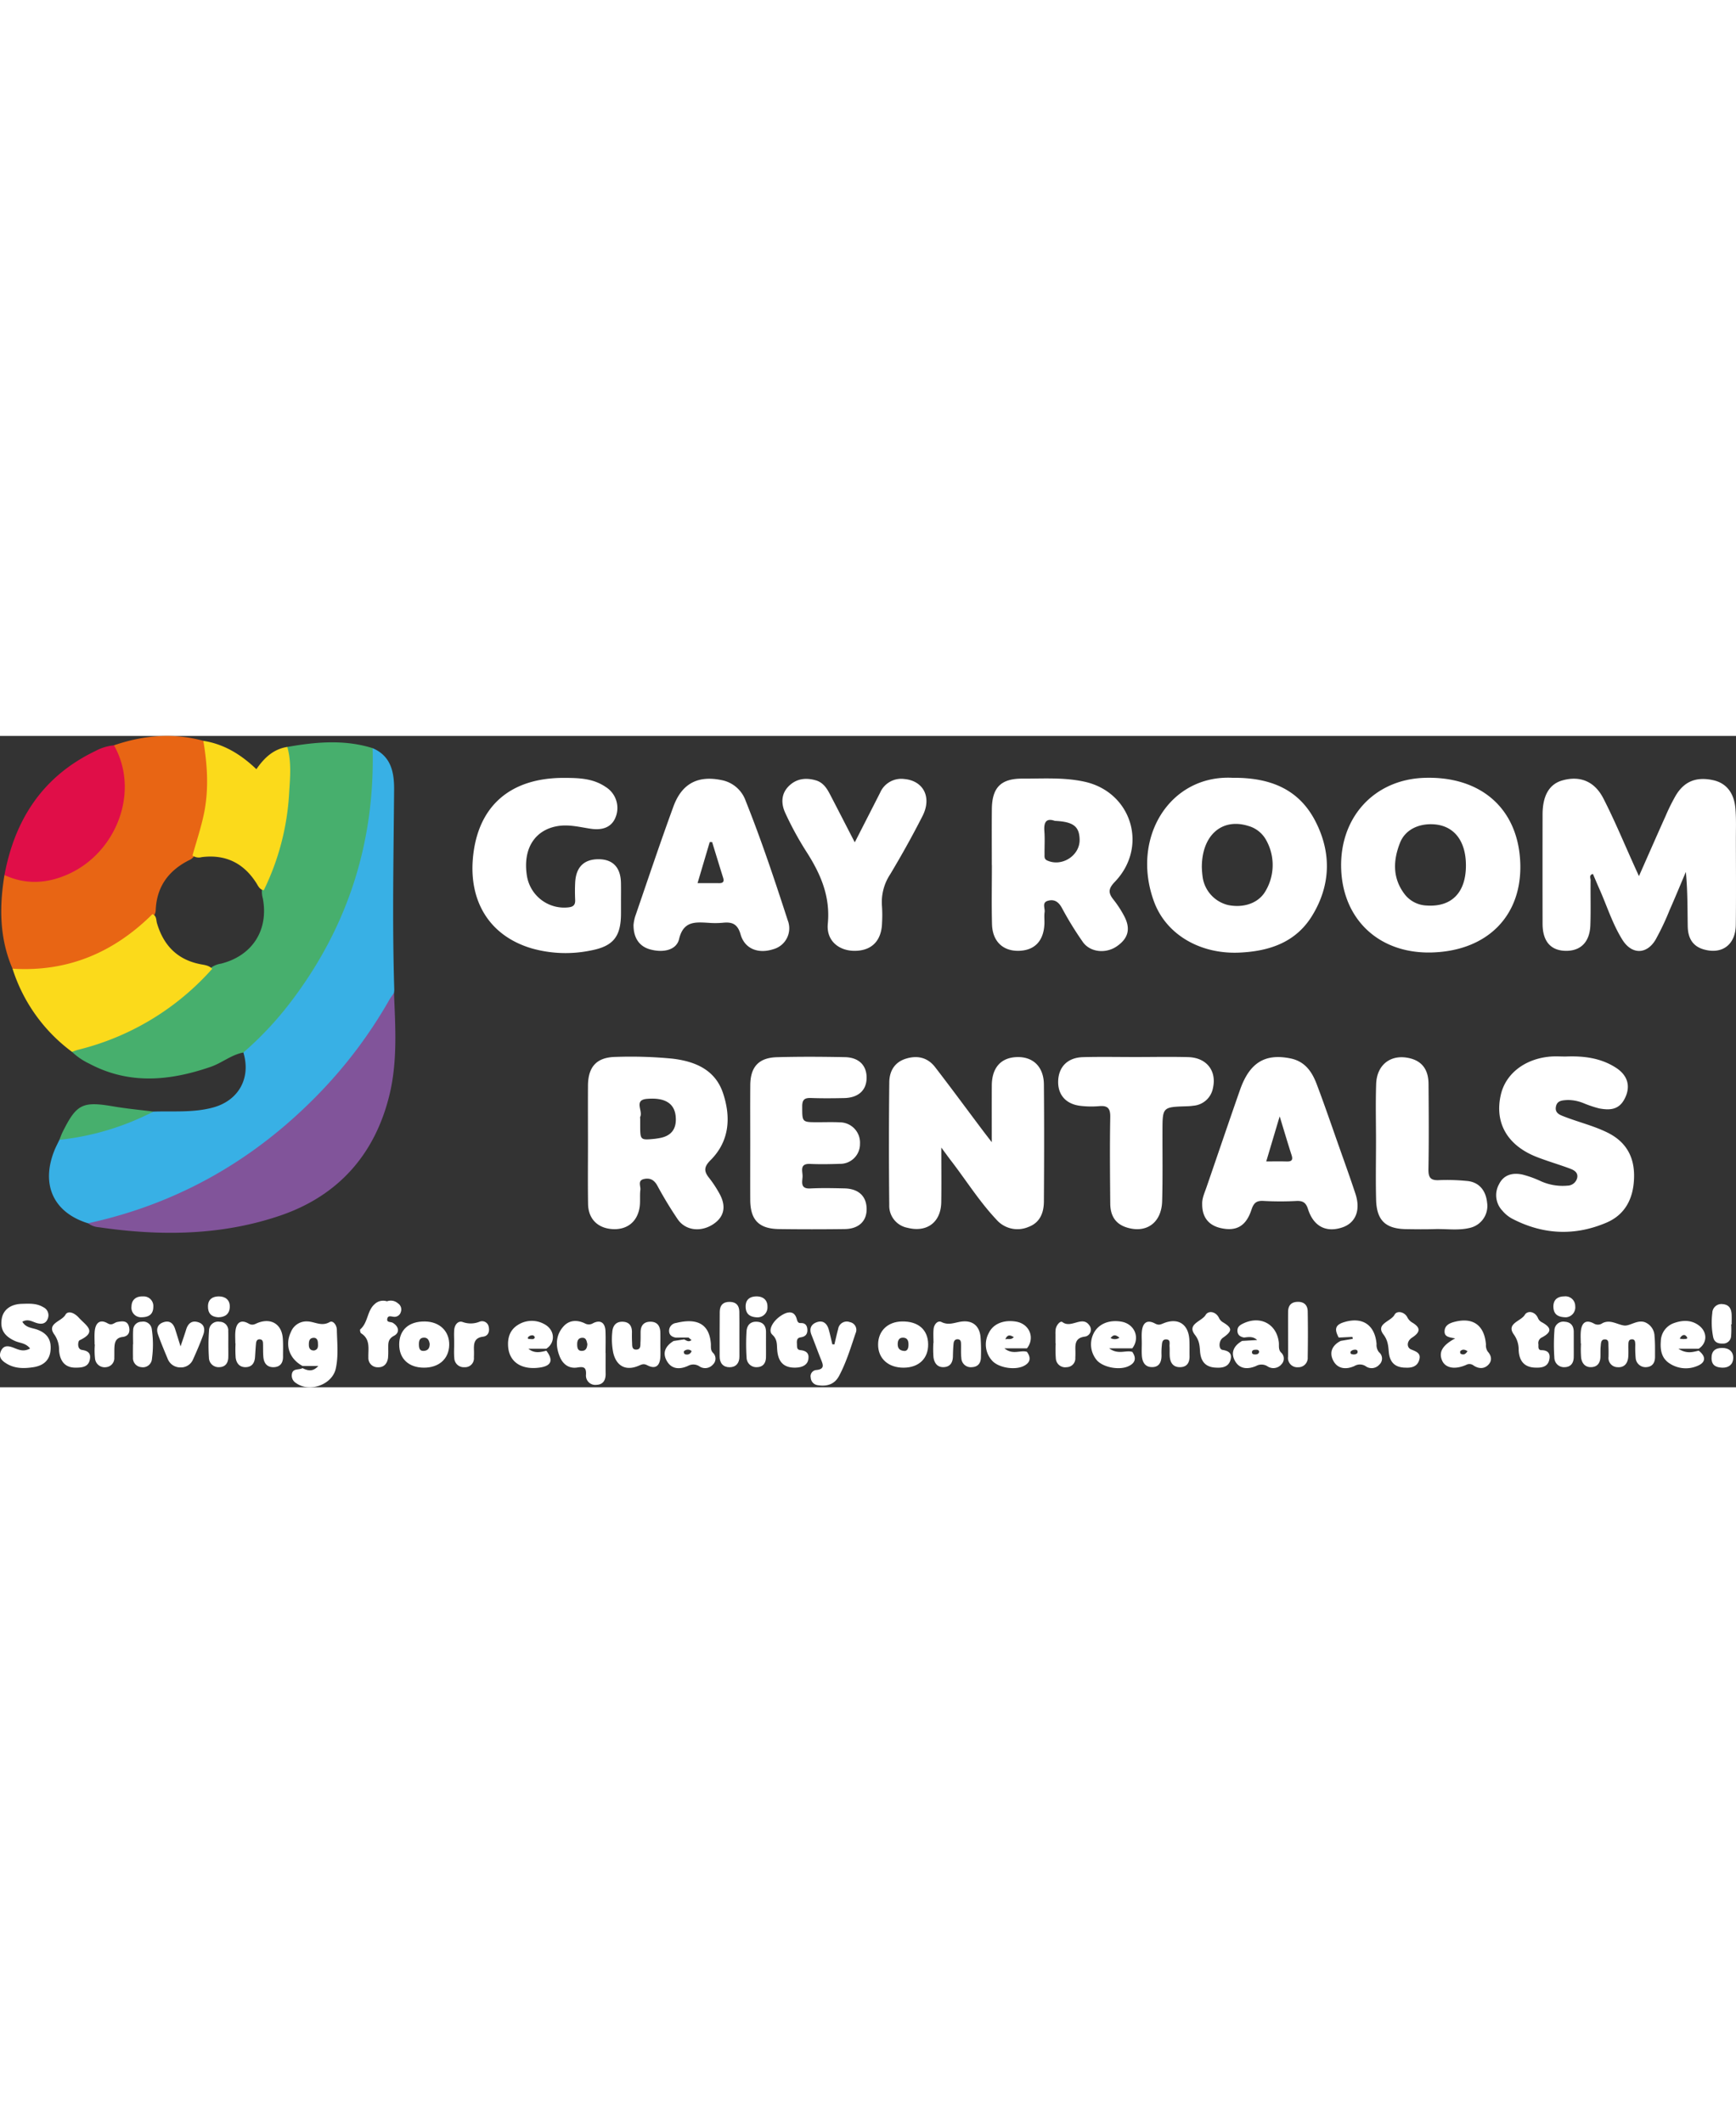 <svg xmlns="http://www.w3.org/2000/svg" width="165" height="201.781" viewBox="0 0 537.835 201.781"><rect x="0" y="0" width="537.835" height="201.781" fill="#333333" stroke="none"/><g id="Group_6251" data-name="Group 6251" transform="translate(-164 146)"><path id="Path_14" data-name="Path 14" d="M1334.686-371.049c2.96-6.692,5.576-12.668,8.25-18.618a61.02,61.02,0,0,1,3.157-6.363c2.635-4.4,6.355-5.865,11.521-4.762,4.07.869,6.559,3.864,6.971,8.879.258,3.146.133,6.325.137,9.49.012,8.818.081,17.636-.026,26.452-.075,6.152-4.217,9.242-9.911,7.626-3.213-.912-4.918-3.219-4.983-7.187-.092-5.535-.023-11.073-.584-16.821-1.68,3.959-3.316,7.937-5.053,11.87a81.4,81.4,0,0,1-4.35,9.161c-2.778,4.619-7.388,4.577-10.257-.017-3.063-4.9-4.773-10.454-7.112-15.706-.687-1.544-1.335-3.106-2.013-4.685-1.284.314-.717,1.3-.725,1.912-.06,4.634.083,9.273-.07,13.9-.173,5.264-2.988,8.083-7.657,8.005-4.647-.078-7.143-2.962-7.152-8.374q-.03-16.956,0-33.913c.015-5.858,2.124-9.387,6.161-10.514,5.363-1.5,9.917.194,12.694,5.622,3.542,6.921,6.511,14.133,9.727,21.22C1333.736-373.154,1334.058-372.439,1334.686-371.049Z" transform="translate(-662.92 268.489)" fill="#fff"></path><path id="Path_15" data-name="Path 15" d="M1004.421-233.359c0-6.387-.022-11.981.006-17.575.029-5.614,2.934-8.761,8.057-8.8,4.856-.035,8.035,3.11,8.083,8.482.108,12.089.082,24.18,0,36.269-.023,3.465-1.194,6.539-4.778,7.868a8.641,8.641,0,0,1-9.939-2.279c-5.286-5.615-9.375-12.159-14.054-18.246-.816-1.062-1.6-2.151-3.01-4.061,0,6.248.063,11.578-.017,16.907-.094,6.234-4.445,9.486-10.473,7.942a6.929,6.929,0,0,1-5.637-7.113q-.2-18.98.009-37.963c.035-3.359,1.545-6.156,5.058-7.279,3.593-1.149,6.81-.428,9.141,2.595,4.9,6.351,9.65,12.812,14.468,19.224C1002.189-236.248,1003.063-235.128,1004.421-233.359Z" transform="translate(-533.155 213.223)" fill="#fff"></path><path id="Path_16" data-name="Path 16" d="M1302.782-260.044c5.51-.227,10.878.414,15.624,3.5,3.85,2.5,4.613,6.13,2.466,9.925-1.824,3.225-4.7,3.191-7.68,2.655a35.46,35.46,0,0,1-4.818-1.61,12.858,12.858,0,0,0-4.955-1c-1.6.107-3.346.082-3.669,2.175-.3,1.939,1.311,2.464,2.66,2.987,4.411,1.712,9.025,2.808,13.321,4.922,5.644,2.778,8.242,7.323,8.252,13.29.013,6.4-2.307,11.947-8.544,14.61-9.925,4.239-19.841,3.739-29.425-1.325a10.6,10.6,0,0,1-2.841-2.38,6.967,6.967,0,0,1-1.024-8.2c1.463-2.968,4.222-3.611,7.184-3a31.965,31.965,0,0,1,5.721,2.053,16.463,16.463,0,0,0,8.267,1.4,3.147,3.147,0,0,0,3.017-2.332c.419-1.721-.937-2.477-2.2-2.948-3.381-1.264-6.863-2.265-10.227-3.57-9.2-3.57-13.23-10.624-11.2-19.36,1.51-6.5,7.47-11.112,15.319-11.771C1299.6-260.157,1301.2-260.044,1302.782-260.044Z" transform="translate(-653.725 213.363)" fill="#fff"></path><path id="Path_17" data-name="Path 17" d="M806.845-363.372q0,1.865,0,3.731c-.009,7.118-2.35,10.134-9.322,11.454a38.487,38.487,0,0,1-18.49-.692c-13.218-4-19.247-14.8-18.06-27.939,1.464-16.221,11.7-24.864,28.16-24.831,4.556.009,9.008.094,12.986,2.818a7.655,7.655,0,0,1,3.135,9.156c-1.087,3.033-3.709,4.382-7.774,3.782-3.451-.51-6.818-1.432-10.4-.8-6.957,1.233-10.619,6.995-9.417,15.124a11.694,11.694,0,0,0,12.818,10.039c1.548-.157,2.238-.713,2.167-2.3-.08-1.806-.087-3.621.006-5.426.25-4.867,2.858-7.317,7.548-7.189,4.228.116,6.542,2.649,6.631,7.307C806.874-367.217,806.844-365.295,806.845-363.372Z" transform="translate(-450.456 268.652)" fill="#fff"></path><path id="Path_18" data-name="Path 18" d="M902.038-233.167c0-5.994-.039-11.989.012-17.984.048-5.6,2.615-8.443,8.244-8.607,7.02-.2,14.052-.155,21.075-.015,4.356.087,6.762,2.577,6.723,6.448-.038,3.816-2.568,6.134-6.943,6.226-3.4.071-6.8.107-10.2-.017-1.959-.072-2.811.366-2.807,2.581.009,4.917-.124,4.916,4.849,4.919,2.266,0,4.537-.081,6.8.035a6.276,6.276,0,0,1,6.246,6.637,6.12,6.12,0,0,1-6.256,6.222c-3.057.1-6.124.161-9.177.023-3.463-.158-2.268,2.343-2.358,3.98-.091,1.659-.731,3.781,2.386,3.621,3.5-.179,7.025-.1,10.537-.023,4.377.09,6.837,2.363,6.926,6.255.088,3.847-2.4,6.291-6.772,6.348q-10.2.135-20.4,0c-6.2-.087-8.849-2.836-8.884-9.007C902.012-221.4,902.037-227.285,902.038-233.167Z" transform="translate(-505.603 213.287)" fill="#fff"></path><path id="Path_19" data-name="Path 19" d="M1082.568-259.791c5.439,0,10.881-.121,16.316.031,5.659.159,8.843,4.212,7.665,9.522a6.71,6.71,0,0,1-6.084,5.532,17.734,17.734,0,0,1-2.026.171c-7.522.23-7.522.227-7.543,7.669-.019,7.238.1,14.48-.1,21.713-.188,6.682-4.837,10.038-10.905,8.185-3.381-1.032-5.141-3.432-5.174-7.458-.074-8.934-.161-17.871,0-26.8.05-2.769-.876-3.574-3.479-3.342a28.183,28.183,0,0,1-5.766-.1c-4.51-.531-7.031-3.443-6.887-7.712.148-4.395,2.947-7.238,7.668-7.371C1071.687-259.906,1077.129-259.788,1082.568-259.791Z" transform="translate(-566.749 213.265)" fill="#fff"></path><path id="Path_20" data-name="Path 20" d="M940.817-381.489c2.721-5.326,5.286-10.329,7.835-15.341a7.135,7.135,0,0,1,7.421-4.287c6,.5,8.7,5.64,5.739,11.461-3.119,6.138-6.487,12.161-10.024,18.07a15.625,15.625,0,0,0-2.54,9.909,41.789,41.789,0,0,1,.02,5.084c-.128,5.5-3.1,8.614-8.272,8.712-5.094.1-9.038-3.14-8.534-8.376.823-8.559-2.267-15.555-6.688-22.421a99.344,99.344,0,0,1-6.476-11.884c-1.278-2.748-1.391-5.812.965-8.233s5.3-2.817,8.471-1.907c2.287.656,3.433,2.472,4.437,4.4C935.669-391.5,938.138-386.681,940.817-381.489Z" transform="translate(-511.998 268.458)" fill="#fff"></path><path id="Path_21" data-name="Path 21" d="M1220.129-233.425c0-5.985-.158-11.976.046-17.954.211-6.17,4.806-9.442,10.653-7.9,3.615.954,5.536,3.528,5.57,7.866.069,8.809.13,17.62-.027,26.426-.047,2.661.7,3.564,3.395,3.4a62.106,62.106,0,0,1,8.438.253c3.675.274,5.938,2.757,6.341,6.724a6.945,6.945,0,0,1-5.109,7.76c-3.667.968-7.432.314-11.151.434-2.938.1-5.884.054-8.825.012-6.344-.091-9.121-2.683-9.3-9.062C1220-221.45,1220.127-227.439,1220.129-233.425Z" transform="translate(-629.823 213.194)" fill="#fff"></path><path id="Path_22" data-name="Path 22" d="M1324.23-118.487c0-1.243-.094-2.5.019-3.728.258-2.817,1.623-3.766,4.033-2.48a2.392,2.392,0,0,0,2.681-.11c2.4-1.207,4.454.4,6.651.722,1.859.274,4.155-1.926,6.58-.968a4.757,4.757,0,0,1,2.89,4.282c.206,2.131.147,4.289.153,6.435,0,1.842-.871,3.092-2.779,3.165a3.062,3.062,0,0,1-3.219-2.861,32.386,32.386,0,0,1-.114-4.059c-.035-.762.021-1.779-1.117-1.7-1.056.07-1.01,1.035-1.024,1.826-.021,1.243.063,2.494-.052,3.727-.182,1.952-1.27,3.238-3.3,3.076a2.846,2.846,0,0,1-2.8-3.2c.021-1.129.026-2.262-.025-3.39-.04-.854.173-2.053-1.152-2.02-1.216.03-1.156,1.228-1.244,2.074-.116,1.12-.049,2.258-.09,3.387-.068,1.826-.932,3.068-2.834,3.139s-2.907-1.212-3.142-2.92a32.526,32.526,0,0,1-.041-4.4Z" transform="translate(-670.49 160.716)" fill="#fff"></path><path id="Path_23" data-name="Path 23" d="M529.972-120.488c-1.326-1.733-3.179-1.662-4.645-2.319-3.37-1.511-4.678-3.613-4.141-6.887.455-2.78,2.752-4.542,6.215-4.634,2.253-.06,4.543-.233,6.615,1.013a2.775,2.775,0,0,1,1.366,3.744c-.659,1.53-2.021,1.608-3.467,1.155-1.333-.417-2.631-1.342-4.348-.372,1.109,1.928,3.1,1.884,4.628,2.449,3.155,1.165,4.446,3.251,4.1,6.522-.343,3.288-2.557,4.72-5.435,5.137-2.68.389-5.438.446-7.946-1-1.586-.914-2.886-2.036-1.961-4.063.892-1.953,2.488-1.543,4.061-.924C526.487-120.088,527.951-119.394,529.972-120.488Z" transform="translate(-356.649 164.261)" fill="#fff"></path><path id="Path_24" data-name="Path 24" d="M940.073-118.229c.386-1.6.744-3.211,1.167-4.8a2.688,2.688,0,0,1,3.619-2.1,2.436,2.436,0,0,1,1.774,3.451c-1.51,4.476-2.878,9.02-5.114,13.214-1.429,2.678-3.817,3.32-6.631,2.872a2.475,2.475,0,0,1-2.144-2.307,1.937,1.937,0,0,1,1.793-2.4c2.686-.282,1.979-1.77,1.343-3.356-1.008-2.51-1.924-5.055-2.926-7.566-.726-1.823-.139-3.21,1.576-3.848,1.994-.741,3.257.324,3.794,2.25.422,1.511.748,3.05,1.117,4.576Z" transform="translate(-517.565 160.724)" fill="#fff"></path><path id="Path_25" data-name="Path 25" d="M640.265-118.613c0-1.238-.1-2.486.02-3.713.267-2.771,1.708-3.788,4.04-2.465,1.341.761,2,.143,3-.234,4.083-1.536,7.3.467,7.641,4.8.149,1.9.059,3.825.072,5.739.012,1.837-.812,3.09-2.707,3.22-2.033.141-3.167-1.042-3.367-3-.148-1.45-.076-2.922-.127-4.384-.02-.578-.158-1.127-.869-1.226-.9-.124-1.216.48-1.289,1.189-.15,1.454-.213,2.917-.323,4.376-.136,1.811-1.024,3.027-2.917,3.049s-2.867-1.254-3.075-2.972a36.664,36.664,0,0,1-.036-4.382Z" transform="translate(-403.353 160.812)" fill="#fff"></path><path id="Path_26" data-name="Path 26" d="M846.743-117.847c0,1.241.075,2.486-.014,3.721-.2,2.716-1.6,3.665-4.028,2.408-1.152-.6-1.752-.246-2.691.151-3.958,1.675-6.885.13-7.866-4.026a21.284,21.284,0,0,1-.3-6.4c.129-1.87,1.063-3.267,3.187-3.212s2.95,1.349,2.909,3.355c-.021,1.014-.016,2.032.039,3.045.053.975-.128,2.3,1.357,2.228,1.424-.072,1.185-1.4,1.245-2.368.064-1.012.036-2.03.043-3.045.014-2.036,1-3.232,3.073-3.218,2.1.014,2.987,1.333,3.037,3.3C846.769-120.555,846.741-119.2,846.743-117.847Z" transform="translate(-478.154 160.681)" fill="#fff"></path><path id="Path_27" data-name="Path 27" d="M995.147-118.663c0-1.464-.113-2.94.032-4.39.139-1.386,1.252-2.73,2.446-2.133,2.263,1.132,4.145.113,6.225-.149,3.342-.421,5.461,1.265,5.855,4.6a55.488,55.488,0,0,1,.131,6.422c0,1.865-.928,3.033-2.827,3.107a2.92,2.92,0,0,1-3.231-2.8c-.183-1.446-.063-2.928-.105-4.393-.02-.685-.075-1.4-1.017-1.45-.88-.044-1.213.6-1.285,1.275-.142,1.341-.178,2.695-.208,4.045-.04,1.806-.784,3.143-2.67,3.3-2.074.178-3.108-1.2-3.351-3.056a33.88,33.88,0,0,1-.038-4.391Z" transform="translate(-541.936 160.757)" fill="#fff"></path><path id="Path_28" data-name="Path 28" d="M1101.077-118.638c0-1.24-.1-2.489.024-3.716.278-2.743,1.695-3.688,4.091-2.4,1.167.628,1.767.255,2.7-.116,4.429-1.756,7.618.288,7.916,5.064.1,1.684.025,3.379.061,5.069.041,1.952-.683,3.4-2.79,3.488-2.236.1-3.219-1.322-3.347-3.406-.062-1.01.016-2.031-.057-3.04-.061-.817.379-2.058-.953-2.144-1.457-.094-1.359,1.241-1.476,2.193a21.146,21.146,0,0,0-.061,2.7c.013,2.042-.654,3.7-2.962,3.683-2.24-.014-3.02-1.677-3.137-3.663C1101.015-116.156,1101.073-117.4,1101.077-118.638Z" transform="translate(-583.333 160.793)" fill="#fff"></path><g id="Group_9" data-name="Group 9" transform="translate(164.391 -146)"><path id="Path_29" data-name="Path 29" d="M557.652-269.578c-10.661-3.3-14.658-11.893-10.445-22.5.453-1.143,1.041-2.233,1.567-3.347a5,5,0,0,1,2.479-1.009,113.952,113.952,0,0,0,22.413-6.579c1.37-.545,2.865-.633,4.239-1.162,6.2-.213,12.429.394,18.553-1.291,7.842-2.158,11.735-9.1,9.319-17.014.208-1.753,1.616-2.675,2.725-3.749a118.014,118.014,0,0,0,33.7-60.787,120.651,120.651,0,0,0,2.811-24.865c.014-1.649-.432-3.418.813-4.88,5.8,2.473,6.694,7.622,6.652,12.936-.165,20.63-.6,41.258.052,61.887a7.976,7.976,0,0,1-.091,1.007c-1.936,6.434-6.221,11.523-10.059,16.779A143.409,143.409,0,0,1,590.017-279.9a130.782,130.782,0,0,1-27.377,10C561-269.5,559.36-268.988,557.652-269.578Z" transform="translate(-530.769 420.556)" fill="#38b0e5"></path><path id="Path_30" data-name="Path 30" d="M650.391-417.92c.719,29.349-7.778,55.718-25.687,79.032a103.943,103.943,0,0,1-14.363,15.249c-3.724.686-6.618,3.237-10.134,4.446-12.717,4.374-25.3,5.574-37.691-1.035a20.171,20.171,0,0,1-5.273-3.615c.043-1.244,1.1-1.351,1.916-1.547,16.389-3.938,29.734-12.948,41.434-24.713a7.274,7.274,0,0,1,2.834-1.064c9.7-2.438,14.8-10.416,12.941-20.214a7.35,7.35,0,0,1-.221-3.023,97.738,97.738,0,0,0,7.151-26.014c.589-4.39.218-8.784.341-13.175a19.585,19.585,0,0,1,.317-4.707C632.792-419.851,641.617-420.659,650.391-417.92Z" transform="translate(-535.332 421.711)" fill="#47af6d"></path><path id="Path_31" data-name="Path 31" d="M524.777-350.88c-4.049-9.391-4.118-19.123-2.493-29,2.872-.5,5.478.926,8.3,1.081,13.55.739,25.221-11.171,27.358-22.447a26.793,26.793,0,0,0-1.471-16.253c-.356-.81-.8-1.656-.264-2.578,9.093-3.106,18.3-3.969,27.678-1.388,1.485,1.344,1.493,3.229,1.691,4.977a60.067,60.067,0,0,1-4.1,30.033,3.984,3.984,0,0,1-2.148,2.041c-6.344,3.258-9.95,8.3-10.189,15.552a3.528,3.528,0,0,1-.38,1.293c-8.016,9.2-18.384,14.234-30.092,16.862a40.415,40.415,0,0,1-10.42.787C527.016-349.965,525.746-349.879,524.777-350.88Z" transform="translate(-521.291 422.986)" fill="#e86514"></path><path id="Path_32" data-name="Path 32" d="M565.4-220.98c28.474-6.19,52.516-20.2,72.517-41.2A143.168,143.168,0,0,0,658.686-290.1c.444-.778,1-1.492,1.5-2.237.439,10.512,1.114,21.111-1.357,31.413-4.445,18.534-15.9,31.443-33.915,37.569-18.219,6.2-37.121,6.383-56.065,3.614A6.6,6.6,0,0,1,565.4-220.98Z" transform="translate(-538.52 371.957)" fill="#81549a"></path><path id="Path_33" data-name="Path 33" d="M527.011-315.494c17.074,1.08,31.355-4.982,43.349-16.89,1.335.509,1.118,1.824,1.417,2.832,2.023,6.816,6.261,11.25,13.406,12.665,1.3.258,2.7.364,3.694,1.436a81.583,81.583,0,0,1-41.551,25.081c-.642.166-1.26.425-1.89.64A51.332,51.332,0,0,1,527.011-315.494Z" transform="translate(-523.525 387.599)" fill="#fbda1b"></path><path id="Path_34" data-name="Path 34" d="M556.848-418.213c8.073,14.309.812,33.079-13.989,39.839-6.481,2.961-13.236,3.465-19.939.356,3.228-17.311,11.934-30.641,28.173-38.431A15.363,15.363,0,0,1,556.848-418.213Z" transform="translate(-521.928 421.122)" fill="#e00e48"></path><path id="Path_35" data-name="Path 35" d="M618.506-384.956c1.172-4.189,2.555-8.333,3.47-12.578,1.645-7.631,1.181-15.308-.115-22.955,6.454,1,11.7,4.265,16.439,8.787,2.374-3.447,5.235-6.23,9.585-6.9,1.3,4.615.885,9.34.578,13.989a78.269,78.269,0,0,1-7.864,30.4c-1.318-.186-1.739-1.318-2.329-2.243-3.95-6.193-9.544-8.912-16.871-8.014A3.411,3.411,0,0,1,618.506-384.956Z" transform="translate(-559.26 422.011)" fill="#fbda1b"></path><path id="Path_36" data-name="Path 36" d="M579.966-233.485a82.464,82.464,0,0,1-29.131,8.75c.34-.826.631-1.677,1.028-2.475,4.3-8.644,6.161-9.513,15.687-7.885C571.66-234.393,575.826-234.012,579.966-233.485Z" transform="translate(-532.83 349.863)" fill="#47af6d"></path></g><path id="Path_37" data-name="Path 37" d="M712.024-135.732a3.319,3.319,0,0,1,3.377.611,2.26,2.26,0,0,1,.922,2.678,2.031,2.031,0,0,1-2.009,1.518c-.838-.005-2-.651-2.208.684-.178,1.122,1.117.806,1.725,1.172,1.97,1.185,2.15,3.077.4,4-2.072,1.085-1.776,2.537-1.815,4.15a25.135,25.135,0,0,1-.063,2.7c-.238,1.786-1.3,2.992-3.121,2.914a2.851,2.851,0,0,1-2.97-3.021c-.085-2.683.709-5.64-2.252-7.5-.26-.163-.42-1.087-.256-1.227,2.429-2.084,2.084-5.738,4.442-7.8A3.789,3.789,0,0,1,712.024-135.732Z" transform="translate(-428.136 164.884)" fill="#fff"></path><path id="Path_38" data-name="Path 38" d="M1134.326-112.895c-3.2-.057-4.875-1.685-5.124-5.014-.137-1.83-.206-3.371-1.583-5.142-2.625-3.374,2.127-4.144,3.321-6.187.792-1.355,3.064-1.159,4.087.861a3.121,3.121,0,0,0,1.269,1.43c2.99,1.789,2.944,2.729-.041,4.814-1.277.892-1.391,3.534-.079,3.741,2.007.316,3,1.148,2.465,3.081C1138.062-113.213,1136.281-112.787,1134.326-112.895Z" transform="translate(-593.41 162.595)" fill="#fff"></path><path id="Path_39" data-name="Path 39" d="M1230.4-112.89c-3.255,0-4.971-1.578-5.263-4.846-.171-1.928-.252-3.569-1.669-5.449-2.506-3.326,2.357-3.97,3.469-6.128.625-1.213,2.861-1.041,3.9.723a3.954,3.954,0,0,0,1.478,1.677c2.739,1.592,2.7,2.993.037,4.72-1.766,1.143-1.663,3.114-.3,3.663,1.864.749,3.18,1.285,2.465,3.419C1233.889-113.237,1232.23-112.791,1230.4-112.89Z" transform="translate(-630.873 162.59)" fill="#fff"></path><path id="Path_40" data-name="Path 40" d="M554.4-112.838c-3.012.041-4.848-1.723-5.122-5.382a8.226,8.226,0,0,0-1.447-4.861c-2.536-3.467,2.263-4.045,3.41-6.13.734-1.336,2.664-.752,4.132.87,2.261,2.5,5.954,4.352.229,7.042-.443.208-.87,2.734.781,2.975,2.126.311,2.828,1.253,2.4,3.122C558.309-113.156,556.634-112.816,554.4-112.838Z" transform="translate(-366.981 162.535)" fill="#fff"></path><path id="Path_41" data-name="Path 41" d="M607.8-117.587c.707-2.115,1.254-3.651,1.73-5.208.588-1.921,1.778-2.937,3.79-2.272,1.93.638,2.1,2.27,1.513,3.889-.923,2.533-1.982,5.022-3.1,7.479a4.079,4.079,0,0,1-4,2.622,4.175,4.175,0,0,1-3.94-2.722c-1.039-2.49-2.087-4.981-2.987-7.522-.609-1.72-.1-3.185,1.768-3.775,1.905-.6,2.995.4,3.548,2.146C606.634-121.357,607.122-119.758,607.8-117.587Z" transform="translate(-387.864 160.707)" fill="#fff"></path><path id="Path_42" data-name="Path 42" d="M1296.744-112.909c-3.434.033-5.3-1.775-5.47-5.421a7.968,7.968,0,0,0-1.485-4.832c-2.492-3.45,2.192-4.085,3.388-6.108.8-1.354,3.1-1.141,4.043.931a2.54,2.54,0,0,0,1.239,1.376c3.081,1.678,3.111,3.064.016,4.7a1.907,1.907,0,0,0-1.081,2.146c.02.742-.2,1.8.953,1.8,2.213.012,2.83,1.249,2.384,3.078C1300.241-113.222,1298.559-112.86,1296.744-112.909Z" transform="translate(-656.772 162.603)" fill="#fff"></path><path id="Path_43" data-name="Path 43" d="M919.968-112.837c-3.538.038-5.338-1.779-5.562-5.738-.094-1.653.018-3.125-1.522-4.5-1.508-1.346.323-4.678,3.555-6.362,1.578-.822,3.345-.9,4.011,1.436.185.647.341,1.41,1.2,1.354,1.49-.1,2.05.758,2.121,2.007.081,1.451-.629,2.24-2.167,2.429-1.2.148-1.125,1.258-1.063,2.143.05.725-.12,1.708,1.033,1.8,1.735.143,2.792.886,2.51,2.776C923.83-113.762,922.378-112.863,919.968-112.837Z" transform="translate(-509.635 162.538)" fill="#fff"></path><path id="Path_44" data-name="Path 44" d="M892.606-125.148c0,2.259-.014,4.517.009,6.776.02,2.076-1.121,3.316-3.047,3.318s-3.077-1.238-3.073-3.3c.01-4.63-.023-9.261.027-13.891.022-2.031,1.078-3.123,3.2-3.056,1.989.063,2.832,1.208,2.866,3.043C892.636-129.892,892.6-127.52,892.606-125.148Z" transform="translate(-499.537 164.628)" fill="#fff"></path><path id="Path_45" data-name="Path 45" d="M1175.46-125.395c0-2.258-.011-4.515.005-6.773.013-1.831.778-3.023,2.766-3.139,2.1-.122,3.276.939,3.313,2.956.085,4.739.078,9.482,0,14.221a2.884,2.884,0,0,1-2.979,3.073,2.878,2.878,0,0,1-3.113-3.228C1175.475-120.654,1175.459-123.025,1175.46-125.395Z" transform="translate(-612.397 164.63)" fill="#fff"></path><path id="Path_46" data-name="Path 46" d="M1057.211-118.589c0-.9-.007-1.81,0-2.714a10.155,10.155,0,0,1,.068-1.692c.22-1.221,1.415-2.686,2.105-2.155,2.73,2.1,6.222-2.254,8.4,1.108a2.164,2.164,0,0,1-1.593,3.4c-2.7.389-2.873,2.1-2.809,4.156.025.791.014,1.585-.019,2.375a2.719,2.719,0,0,1-2.68,2.922,2.9,2.9,0,0,1-3.354-2.658,34.536,34.536,0,0,1-.045-4.74Z" transform="translate(-566.214 160.745)" fill="#fff"></path><path id="Path_47" data-name="Path 47" d="M751.513-118.79c0-1.347-.1-2.7.02-4.039.135-1.54,1.194-2.867,2.618-2.373a7.238,7.238,0,0,0,5.148-.067,2.082,2.082,0,0,1,2.907,1.52c.35,1.5-.153,2.891-1.757,3.091-2.678.334-2.88,2.048-2.809,4.106.027.785.015,1.572-.014,2.358a2.738,2.738,0,0,1-2.93,2.984,2.922,2.922,0,0,1-3.147-2.869C751.4-115.634,751.518-117.218,751.513-118.79Z" transform="translate(-446.802 160.768)" fill="#fff"></path><path id="Path_48" data-name="Path 48" d="M568.731-118.2c0-1.349-.093-2.706.02-4.046.214-2.551,1.534-3.973,4.011-2.535,1.418.823,2.011-.232,2.989-.414,1.458-.272,3.084-.534,3.609,1.4.439,1.619-.078,3.015-1.953,3.233-2.114.246-2.473,1.642-2.55,3.323-.046,1.01,0,2.024-.037,3.035a2.786,2.786,0,0,1-2.591,3.006,2.983,2.983,0,0,1-3.368-2.634,22.187,22.187,0,0,1-.059-4.367Z" transform="translate(-375.415 160.753)" fill="#fff"></path><path id="Path_49" data-name="Path 49" d="M1316.751-117.97c0,1.241.017,2.483-.006,3.725-.032,1.854-.935,3.071-2.833,3.106a2.976,2.976,0,0,1-3.166-2.89,59.288,59.288,0,0,1,.015-8.454,2.757,2.757,0,0,1,3.229-2.729c1.929.144,2.756,1.327,2.761,3.179C1316.755-120.679,1316.752-119.324,1316.751-117.97Z" transform="translate(-665.182 160.689)" fill="#fff"></path><path id="Path_50" data-name="Path 50" d="M906.114-118.277c0,1.355.017,2.71-.006,4.064-.034,1.863-.961,3.064-2.856,3.076a3,3,0,0,1-3.147-2.916,63.6,63.6,0,0,1-.023-8.121c.1-1.928,1.184-3.185,3.3-3.031,1.933.141,2.736,1.357,2.735,3.2Q906.115-120.139,906.114-118.277Z" transform="translate(-504.798 160.686)" fill="#fff"></path><path id="Path_51" data-name="Path 51" d="M632.774-117.916c0,1.24.029,2.481,0,3.721-.044,1.859-.981,3.05-2.87,3.063a2.975,2.975,0,0,1-3.128-2.929,61.236,61.236,0,0,1,.032-8.445,2.79,2.79,0,0,1,3.272-2.692,2.66,2.66,0,0,1,2.682,2.885C632.8-120.848,632.77-119.381,632.774-117.916Z" transform="translate(-398.048 160.683)" fill="#fff"></path><path id="Path_52" data-name="Path 52" d="M588.28-118.238c0-1.463-.068-2.929.019-4.386a2.579,2.579,0,0,1,2.61-2.588,2.672,2.672,0,0,1,3.169,2.355,32.179,32.179,0,0,1,.048,9.077,2.81,2.81,0,0,1-3.316,2.635,2.812,2.812,0,0,1-2.562-3.041c-.037-1.35-.007-2.7-.007-4.052Z" transform="translate(-383.044 160.689)" fill="#fff"></path><path id="Path_53" data-name="Path 53" d="M1396.86-127.9a25.7,25.7,0,0,1-.038,3.717,2.433,2.433,0,0,1-2.542,2.237c-1.584.07-2.7-.46-3.013-2.058a23.111,23.111,0,0,1-.26-7.407,2.814,2.814,0,0,1,3.228-2.752c1.979.155,2.677,1.444,2.757,3.214.045,1.015.007,2.033.007,3.05Z" transform="translate(-696.513 164.186)" fill="#fff"></path><path id="Path_54" data-name="Path 54" d="M590.623-131.623a2.975,2.975,0,0,1-3.134-3.346c.063-2.259,1.609-3.2,3.6-3.116a2.985,2.985,0,0,1,3.161,3.218C594.239-132.642,592.989-131.645,590.623-131.623Z" transform="translate(-382.754 165.714)" fill="#fff"></path><path id="Path_55" data-name="Path 55" d="M1314.253-131.612c-2.581-.031-3.85-.972-3.911-3.216-.064-2.329,1.4-3.254,3.4-3.268a3.019,3.019,0,0,1,3.36,3.034A3.087,3.087,0,0,1,1314.253-131.612Z" transform="translate(-665.079 165.716)" fill="#fff"></path><path id="Path_56" data-name="Path 56" d="M629.537-131.616c-2.156-.138-3.22-1.281-3.162-3.474.056-2.172,1.506-2.99,3.328-3,2.041-.014,3.51,1.087,3.429,3.293C633.052-132.666,631.707-131.622,629.537-131.616Z" transform="translate(-397.942 165.715)" fill="#fff"></path><path id="Path_57" data-name="Path 57" d="M903.171-131.6c-2.422-.132-3.489-1.271-3.457-3.46s1.474-3,3.3-3.031c2.044-.032,3.513,1.076,3.459,3.267A3.083,3.083,0,0,1,903.171-131.6Z" transform="translate(-504.701 165.715)" fill="#fff"></path><path id="Path_58" data-name="Path 58" d="M1394.041-105.773c-1.849-.088-3.24-.631-3.3-2.863-.063-2.307,1.154-3.239,3.27-3.253s3.525,1.14,3.447,3.212C1397.387-106.814,1396.083-105.7,1394.041-105.773Z" transform="translate(-696.48 155.481)" fill="#fff"></path><path id="Path_59" data-name="Path 59" d="M1257.936-375.192c-.555-16.841-12.109-27.115-29.79-26.492-15.524.547-26.238,12.3-25.7,28.181.543,15.933,12.021,26.449,28.279,25.906C1247.8-348.167,1258.47-358.989,1257.936-375.192Zm-28.989,13.056a9.021,9.021,0,0,1-6.969-3.675c-3.682-4.963-3.421-10.4-1.293-15.775,1.563-3.952,5.615-5.961,10.288-5.714,6.384.337,10.138,5.081,10.123,12.794C1241.08-366.12,1236.643-361.621,1228.948-362.136Z" transform="translate(-622.933 268.676)" fill="#fff"></path><path id="Path_60" data-name="Path 60" d="M1155.865-388.422c-4.982-9.543-13.6-13.42-25.568-13.292-19.423-1-31.609,18.565-24.353,38.333,3.795,10.339,14.44,16.342,26.411,15.816,9.334-.41,17.521-3.17,22.585-11.431C1160.752-368.482,1160.97-378.645,1155.865-388.422Zm-15.319,21.7c-2.121,3.8-6.72,5.395-11.6,4.432a10.429,10.429,0,0,1-7.89-8.4,29.045,29.045,0,0,1-.294-3.34c.015-9.989,6.3-15.275,14.312-12.8a9.108,9.108,0,0,1,5.687,4.535A15.793,15.793,0,0,1,1140.546-366.721Z" transform="translate(-584.421 268.692)" fill="#fff"></path><path id="Path_61" data-name="Path 61" d="M1062.582-363.77c-1.659-2.056-1.75-3.363.359-5.556,10.448-10.853,5.257-27.825-9.4-31.039-6.3-1.383-12.774-.936-19.182-.955-6.7-.021-9.444,2.734-9.507,9.492-.054,5.761-.011,11.524-.011,17.286h.022c0,6.1-.12,12.2.036,18.3.137,5.32,3.364,8.382,8.294,8.268,4.893-.115,7.688-3.009,7.942-8.271.06-1.24-.116-2.505.064-3.723.177-1.2-.9-2.931.965-3.49,1.964-.588,3.317.251,4.363,2.146a103.1,103.1,0,0,0,6.553,10.66c2.3,3.182,7.1,3.591,10.424,1.327,3.7-2.519,4.453-5.582,2.225-9.637A32.833,32.833,0,0,0,1062.582-363.77Zm-20.567-12.176c-.988-.446-.834-1.218-.842-1.963-.026-2.361.129-4.732-.048-7.08-.207-2.761.5-4.205,3.254-3.238,5.716.259,7.573,1.714,7.666,5.781C1052.159-377.487,1046.569-373.89,1042.015-375.946Z" transform="translate(-553.564 268.545)" fill="#fff"></path><path id="Path_62" data-name="Path 62" d="M857.159-222.251c-1.658-2.043-1.845-3.419.326-5.584,5.943-5.925,6.385-13.359,3.879-20.828-2.419-7.209-8.6-9.8-15.623-10.642a133.162,133.162,0,0,0-17.558-.546c-5.873.077-8.609,2.948-8.646,8.918-.035,5.881-.007,11.763,0,17.644,0,6.334-.073,12.669.028,19,.074,4.557,2.9,7.415,7.352,7.765,4.6.363,7.919-2.162,8.616-6.763.268-1.773.013-3.622.235-5.407.144-1.155-.961-2.9,1.185-3.343,1.889-.388,3.118.333,4.087,2.085a120.191,120.191,0,0,0,6.323,10.432c2.426,3.491,7.131,4,10.929,1.524,3.525-2.3,4.2-5.673,1.855-9.727A34.6,34.6,0,0,0,857.159-222.251Zm-15.643-12.421c-.445.071-.888.154-1.335.2-4.418.432-4.46.391-4.463-4.144v-2.021c0-.224-.078-.488.012-.667.9-1.787-2.088-5.185,2.032-5.545,5.633-.492,8.539,1.405,8.941,5.339S845.377-235.287,841.516-234.672Z" transform="translate(-473.375 213.289)" fill="#fff"></path><path id="Path_63" data-name="Path 63" d="M1179.29-217.349c-1.653-5.028-3.455-10.007-5.218-15-2.252-6.375-4.431-12.777-6.834-19.095-1.444-3.793-3.628-6.975-8.1-7.88-7.861-1.592-12.648,1.279-15.626,9.768-3.5,9.988-6.886,20.017-10.336,30.024-.624,1.809-1.45,3.562-1.374,5.324-.041,4.063,1.975,6.595,5.754,7.448,4.812,1.087,7.844-.59,9.512-5.7.674-2.067,1.535-2.856,3.754-2.716a93.552,93.552,0,0,0,10.177.013c2-.092,2.951.52,3.582,2.511,1.715,5.408,5.669,7.386,10.7,5.657C1179.35-208.4,1180.941-212.327,1179.29-217.349Zm-21.325-10.045c-1.987-.059-3.978-.015-6.32-.015,1.376-4.62,2.634-8.839,4.162-13.964,1.417,4.634,2.5,8.333,3.688,12C1160-227.818,1159.473-227.349,1157.964-227.394Z" transform="translate(-595.346 213.227)" fill="#fff"></path><path id="Path_64" data-name="Path 64" d="M890.486-357.356c-4.031-12.443-8.171-24.859-13.032-37.01a9.872,9.872,0,0,0-7.369-6.407c-7.319-1.545-12.369.934-15.017,8.17-4.147,11.333-7.97,22.785-11.894,34.2a13.785,13.785,0,0,0-.463,2.462c-.021,4.115,1.861,6.693,5.145,7.593,4.1,1.124,8.16.214,8.968-3.2,1.33-5.614,5-5.275,9.088-5.036a26.628,26.628,0,0,0,4.416-.013c2.894-.315,4.615.32,5.551,3.6,1.289,4.512,5.489,6.1,10.148,4.586A6.711,6.711,0,0,0,890.486-357.356Zm-21.259-11.51c-2.109-.021-4.219-.006-6.68-.006,1.335-4.5,2.552-8.613,3.77-12.724h.746c1.136,3.692,2.259,7.389,3.417,11.075C870.856-369.325,870.432-368.855,869.227-368.866Z" transform="translate(-482.437 268.482)" fill="#fff"></path><path id="Path_65" data-name="Path 65" d="M682.219-122.83c-.026-1.341-1.146-2.955-2.237-2.327-2.524,1.452-4.635-.158-6.915-.207A5.148,5.148,0,0,0,668-122.105c-1.967,4.085-.492,8.338,3.611,10.549h4.858c-1.7,1.881-3.271,1.463-4.888.655h0c-1.11.687-3.14-.111-3.318,2.092a2.7,2.7,0,0,0,1.333,2.549c4.172,3,11.168.51,12.281-4.438C682.776-114.7,682.3-118.783,682.219-122.83Zm-7.055,6.472c-1.149.012-1.6-.662-1.615-1.7s.076-2.137,1.432-2.23c.966-.066,1.338.678,1.374,1.544C676.4-117.742,676.549-116.657,675.164-116.358Z" transform="translate(-413.862 160.744)" fill="#fff"></path><path id="Path_66" data-name="Path 66" d="M818.858-115.67h-.025c0-2.26.07-4.523-.019-6.779-.1-2.513-1.466-3.621-3.8-2.477a2.518,2.518,0,0,1-2.649.048c-2.309-1.088-4.753-1.046-6.55.956-2.436,2.713-2.506,5.964-1.232,9.225.957,2.45,2.826,3.949,5.534,3.515,2.018-.323,2.767-.041,2.663,2.2a2.883,2.883,0,0,0,3.2,3.181c2.083-.062,2.911-1.43,2.882-3.429C818.834-111.375,818.858-113.523,818.858-115.67Zm-7.367-.659c-1.218.022-1.406-.868-1.44-1.808-.04-1.067.155-2.119,1.433-2.243,1.379-.135,1.494,1.032,1.714,1.975C813.1-117.292,812.807-116.353,811.492-116.33Z" transform="translate(-467.228 160.832)" fill="#fff"></path><path id="Path_67" data-name="Path 67" d="M1267.667-116.183a3.42,3.42,0,0,1-.571-2.234c-.5-6.011-4.069-8.528-9.906-6.955-1.469.4-2.855,1.095-2.916,2.849-.062,1.814,1.5,1.9,3.289,2.229-4.028,2.174-5.157,4.3-4.055,6.86.985,2.292,3.86,2.924,7.419,1.371a2.1,2.1,0,0,1,2.382.207c1.571,1.021,3.322,1.074,4.618-.362C1269.042-113.451,1268.8-114.926,1267.667-116.183Zm-8.438.62a.842.842,0,0,1-.063-.8c.667-.632,1.4-.5,2.2.035C1260.7-115.217,1259.993-115.142,1259.229-115.562Z" transform="translate(-642.727 160.925)" fill="#fff"></path><path id="Path_68" data-name="Path 68" d="M1162.305-115.975c-.875-.946-.527-2.132-.668-3.22-.727-5.646-5.762-8.255-11-5.747-1,.478-1.78.984-1.809,2.16-.034,1.376.82,1.981,2.056,2.2,1.381-.153,2.778-.436,4.052.771l-4.673.284h0c-2.5,1.446-3.646,3.56-2.192,6.194,1.467,2.657,4.115,2.6,6.531,1.572a3.423,3.423,0,0,1,3.6.143,3.276,3.276,0,0,0,4.3-.711A2.524,2.524,0,0,0,1162.305-115.975Zm-7.973.632c-.455,0-.984-.074-1-.631-.02-.773.649-.813,1.2-.83.427-.014.905.014,1.028.632C1155.446-115.508,1154.928-115.347,1154.332-115.343Z" transform="translate(-601.453 160.951)" fill="#fff"></path><path id="Path_69" data-name="Path 69" d="M731.583-125.335c-5-.072-7.973,2.575-7.991,7.108-.017,4.4,2.908,7.17,7.61,7.2,4.675.03,7.767-2.708,7.881-6.977C739.2-122.293,736.151-125.27,731.583-125.335Zm-.2,9.1c-1.455.172-1.669-.793-1.694-1.9-.025-1.084.153-2.128,1.492-2.2,1.283-.071,1.67.905,1.865,1.915C733.04-117.226,732.638-116.388,731.38-116.239Z" transform="translate(-435.913 160.733)" fill="#fff"></path><path id="Path_70" data-name="Path 70" d="M1212.2-116.047a3.6,3.6,0,0,1-.729-2.531c-.51-5.922-4.371-8.5-10.074-6.751-2.656.814-3.1,2.1-1.648,4.762l4.225-.2.148.6-3.752.637h0c-2.685,1.356-3.644,3.623-2.28,6.178,1.4,2.617,4.1,2.717,6.543,1.6a3.274,3.274,0,0,1,3.609.16,3.138,3.138,0,0,0,4.055-.556A2.535,2.535,0,0,0,1212.2-116.047Zm-7.752.728c-.506-.077-1.2-.035-1.03-.809.059-.275.6-.565.96-.628.477-.084,1.185-.142,1.221.581C1205.63-115.511,1205.007-115.387,1204.447-115.32Z" transform="translate(-620.996 160.94)" fill="#fff"></path><path id="Path_71" data-name="Path 71" d="M974.463-125.346c-4.414.07-7.366,2.886-7.419,7.075-.055,4.382,3.141,7.286,7.969,7.242,4.679-.043,7.6-2.863,7.539-7.278C982.492-122.8,979.479-125.426,974.463-125.346Zm1.992,7.406c-.043,1.007-.377,1.753-1.286,1.736-1.529-.124-2.034-.868-2.049-2.049-.014-1.149.375-2.107,1.647-2.083C976.25-120.308,976.508-119.175,976.455-117.94Z" transform="translate(-530.998 160.737)" fill="#fff"></path><path id="Path_72" data-name="Path 72" d="M873.488-115.71c-.82-.864-.557-1.9-.639-2.884-.533-6.481-4.8-7.8-10.759-6.331a2.457,2.457,0,0,0-2.175,2.28c-.057,1.4.78,2.006,2.02,2.248l4.009-.015h0l.9.772c-.825.731-1.536.176-2.263-.2l-3.271.494h0c-2.448,1.51-3.621,3.579-2.061,6.254s4.208,2.533,6.578,1.433a3.412,3.412,0,0,1,3.625.267,3.182,3.182,0,0,0,4.048-.658A2.5,2.5,0,0,0,873.488-115.71Zm-8.782.376a.9.9,0,0,1-.2-.809,1.707,1.707,0,0,1,2.375-.084A1.488,1.488,0,0,1,864.706-115.334Z" transform="translate(-488.622 160.784)" fill="#fff"></path><path id="Path_73" data-name="Path 73" d="M1080.9-117.091h7.182c2.5-3.28.717-7.572-3.426-8.27-3.764-.634-6.982.692-8.484,3.5a7.6,7.6,0,0,0,.984,8.535c2.042,2.2,7.014,3.1,9.806,1.742,2.091-1.014,2.424-2.5,1.12-4.4C1086.042-116.629,1083.772-114.989,1080.9-117.091Zm3.2-3.282a2.633,2.633,0,0,1-2.74.1C1082.3-121.484,1083.008-121.263,1084.1-120.373Z" transform="translate(-573.279 160.803)" fill="#fff"></path><path id="Path_74" data-name="Path 74" d="M1027.584-117.086h6.978c2.552-3.234.805-7.558-3.344-8.277-3.769-.653-7.106.633-8.466,3.5a7.383,7.383,0,0,0,.968,8.533c1.942,2.247,7.033,3.084,9.805,1.723,2.114-1.038,2.362-2.544,1.037-4.4C1032.536-116.664,1030.216-114.922,1027.584-117.086Zm2.9-3.465c-.9.924-1.644.419-2.642.651C1028.56-121.42,1029.314-121.276,1030.485-120.551Z" transform="translate(-552.398 160.808)" fill="#fff"></path><path id="Path_75" data-name="Path 75" d="M785.235-117.009h5.528c2.974-1.939,2.684-5.955-.7-7.676a7.953,7.953,0,0,0-8.075.282c-2.456,1.511-3.246,3.944-3.046,6.709.349,4.822,4.192,7.333,9.879,6.5,3.532-.516,4.193-2.274,1.961-5.218C788.885-115.9,787-115.535,785.235-117.009Zm-.053-3.643a1.6,1.6,0,0,1,1.11-.513.748.748,0,0,1,.89.747c-.32.6-.906.4-1.4.4C785.432-120.027,784.771-120.007,785.181-120.651Z" transform="translate(-457.518 160.855)" fill="#fff"></path><path id="Path_76" data-name="Path 76" d="M1376.651-116.405c-1.874.453-3.756,1.034-6.263-.583h6.248c2.655-1.71,2.8-5.105.176-7.149-2.355-1.834-5.109-1.768-7.744-.834a6.075,6.075,0,0,0-4.149,5.67c-.207,2.732.235,5.267,2.729,6.86a9.128,9.128,0,0,0,8.776.69C1378.973-112.855,1378.844-114.735,1376.651-116.405Zm-3.884-4.515c.911,1.019-.261.853-.779.926a5.341,5.341,0,0,1-1.192-.147C1371.353-121.234,1372.194-121.562,1372.767-120.921Z" transform="translate(-686.379 160.84)" fill="#fff"></path></g></svg>